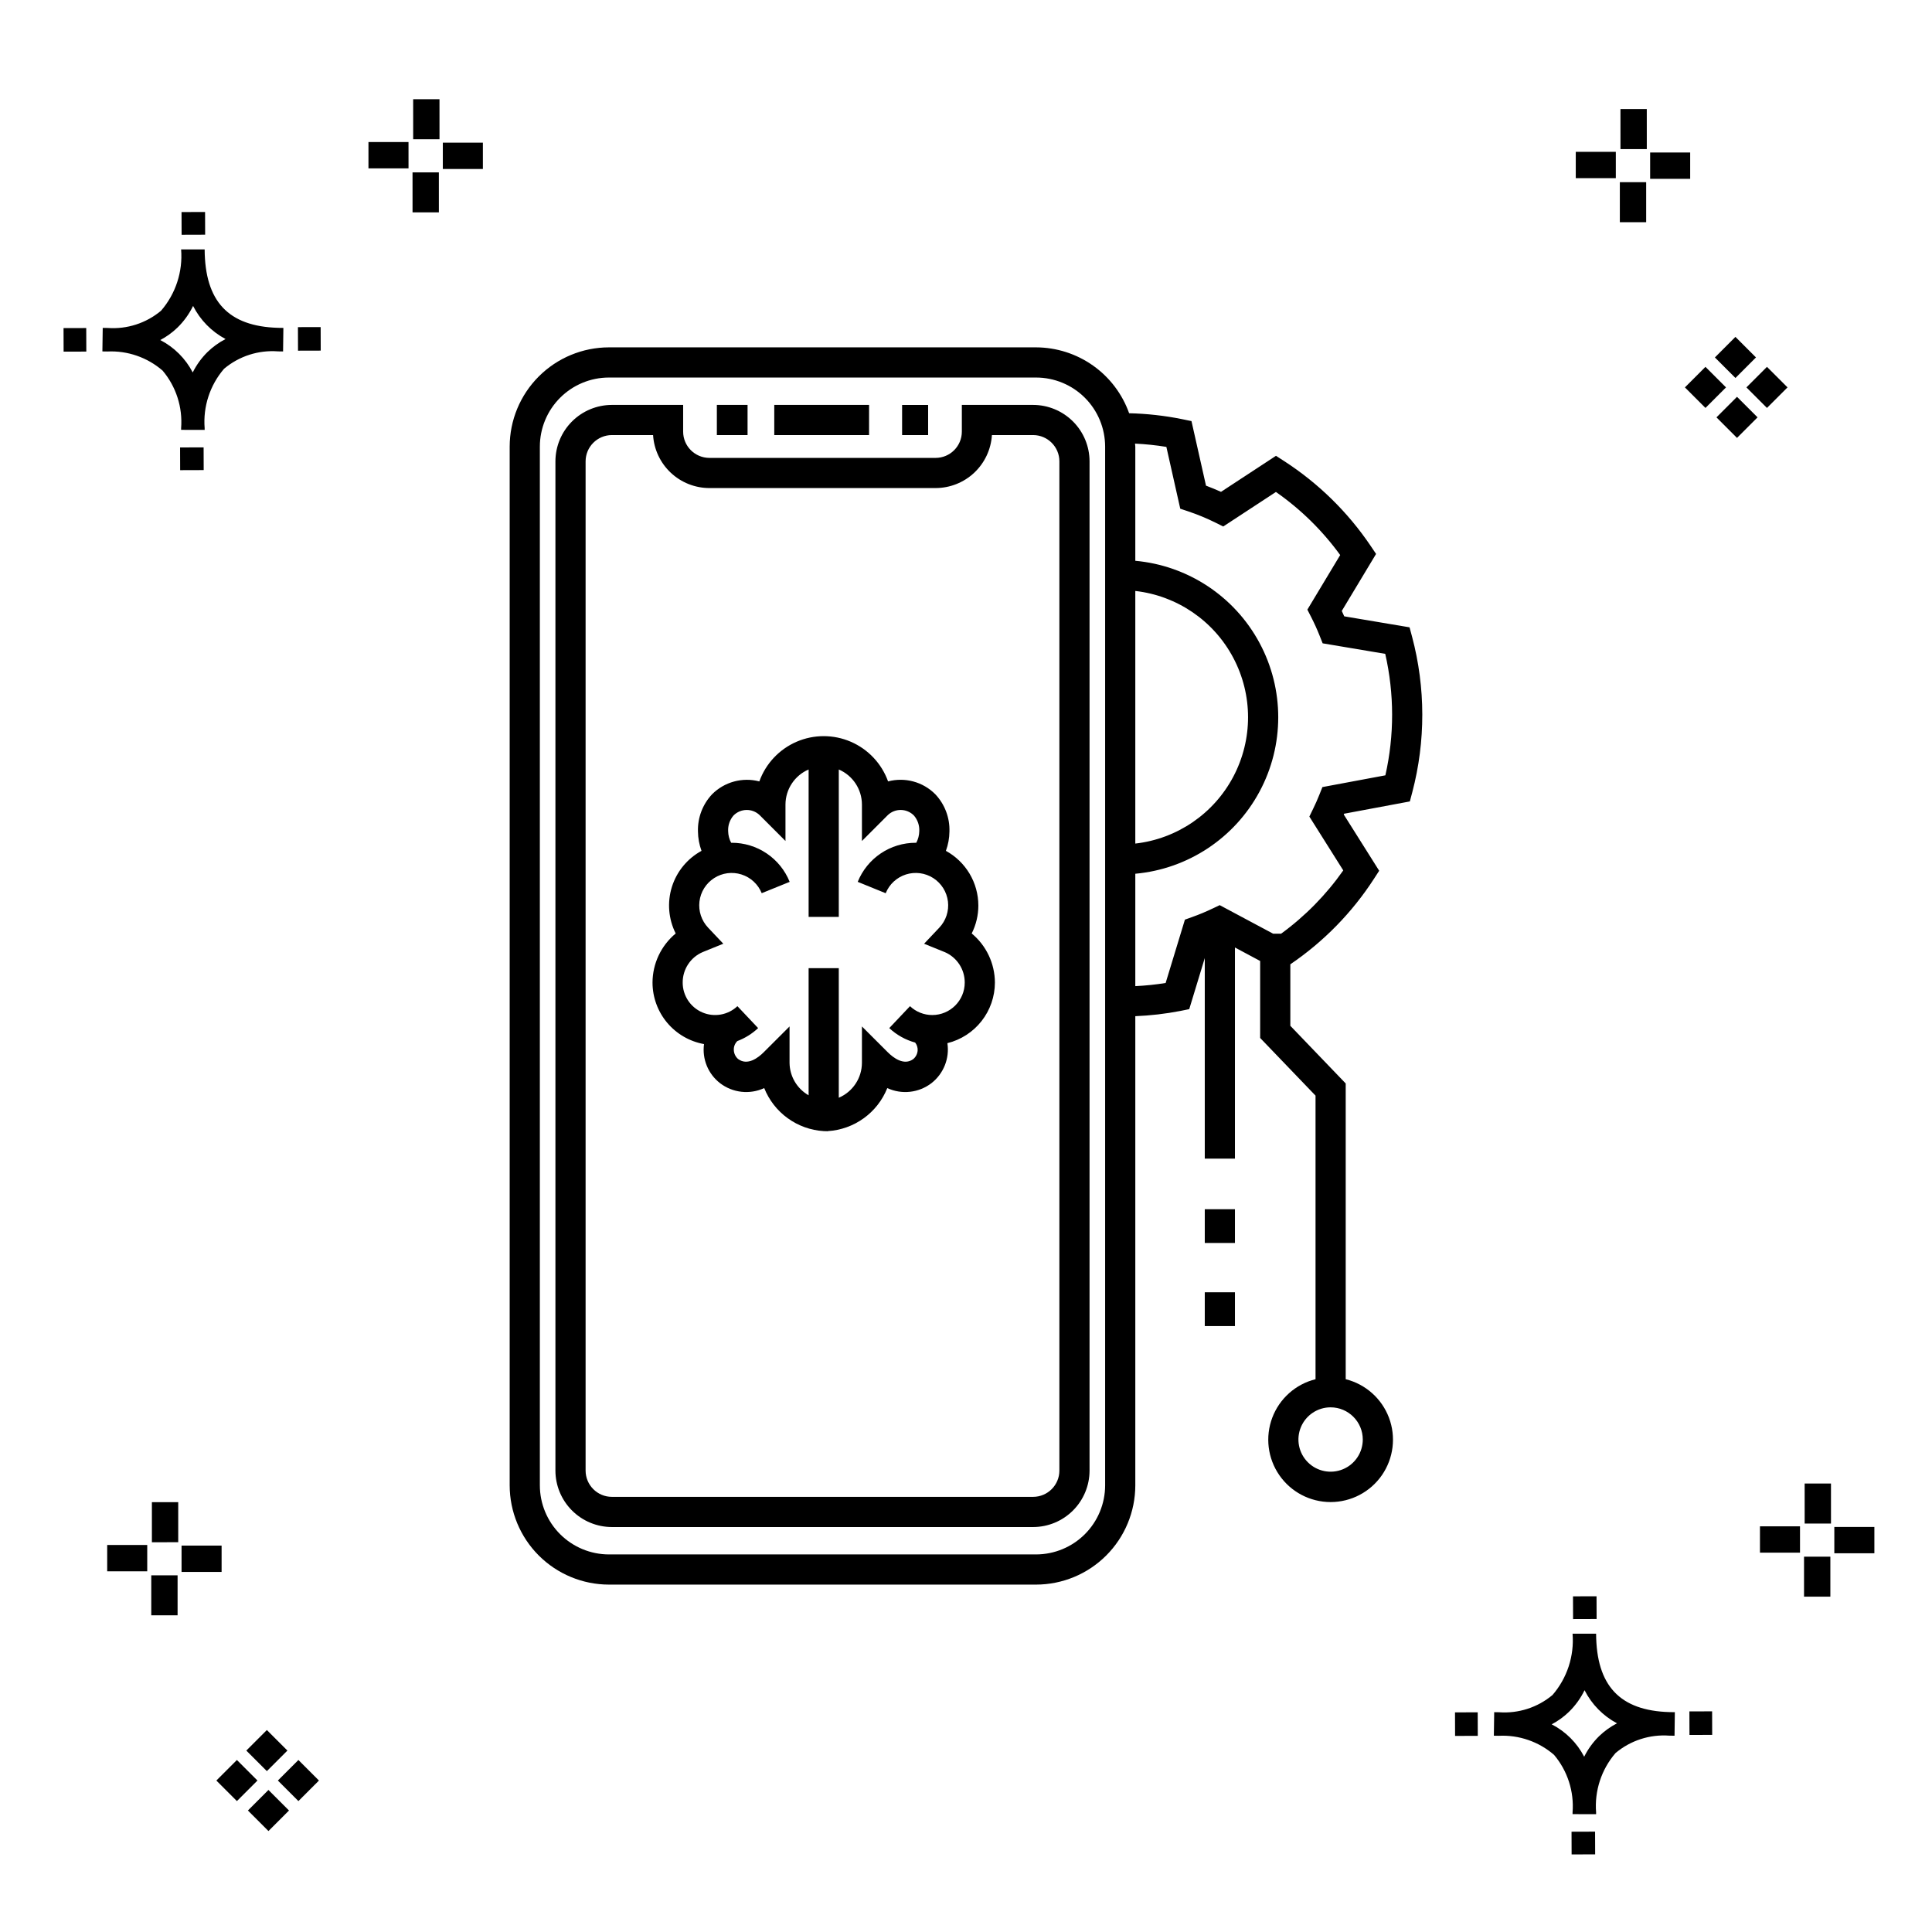 <?xml version="1.0" encoding="UTF-8"?>
<!-- Uploaded to: ICON Repo, www.iconrepo.com, Generator: ICON Repo Mixer Tools -->
<svg fill="#000000" width="800px" height="800px" version="1.1" viewBox="144 144 512 512" xmlns="http://www.w3.org/2000/svg">
 <g>
  <path d="m197.96 262.56 0.02 6.016-6.238 0.02-0.02-6.016zm19.738-31.68c0.434 0.023 0.93 0.008 1.402 0.02l-0.082 6.238c-0.449 0.008-0.93-0.004-1.387-0.02v-0.004c-5.172-0.379-10.285 1.277-14.254 4.617-3.746 4.352-5.598 10.023-5.141 15.75v0.449l-6.238-0.016v-0.445c0.434-5.535-1.328-11.02-4.914-15.262-4.047-3.504-9.285-5.316-14.633-5.055h-0.004c-0.434 0-0.867-0.008-1.312-0.02l0.09-6.238c0.441 0 0.879 0.008 1.309 0.02h-0.004c5.129 0.375 10.203-1.266 14.148-4.566 3.879-4.484 5.797-10.34 5.32-16.254l6.238 0.008c0.074 13.766 6.266 20.395 19.461 20.777zm-13.922 2.969h-0.004c-3.703-1.969-6.707-5.031-8.602-8.773-1.043 2.148-2.453 4.098-4.164 5.762-1.352 1.301-2.879 2.406-4.539 3.277 3.691 1.902 6.699 4.902 8.609 8.586 1.004-2.019 2.336-3.856 3.945-5.438 1.41-1.363 3.008-2.516 4.75-3.414zm-42.938-2.898 0.02 6.238 6.016-0.016-0.02-6.238zm68.137-0.273-6.019 0.016 0.02 6.238 6.019-0.016zm-30.609-24.484-0.02-6.016-6.238 0.02 0.02 6.016zm405.96 42.965 5.445 5.445-5.445 5.445-5.445-5.445zm7.941-7.941 5.445 5.445-5.445 5.445-5.445-5.445zm-16.301 0 5.445 5.445-5.445 5.445-5.445-5.445zm7.941-7.941 5.445 5.445-5.441 5.449-5.445-5.445zm-11.992-41.891h-10.613v-6.977h10.613zm-19.707-0.168h-10.613v-6.977h10.613zm8.043 11.668h-6.977v-10.602h6.977zm0.168-19.375h-6.977l-0.004-10.613h6.977zm-308.45 5.273h-10.617v-6.977h10.617zm-19.707-0.168h-10.617v-6.977h10.613zm8.043 11.664h-6.977l-0.004-10.598h6.977zm0.168-19.375h-6.977l-0.004-10.613h6.977zm300 448.52 0.02 6.016 6.238-0.02-0.02-6.016zm25.977-31.699c0.438 0.023 0.93 0.008 1.402 0.02l-0.082 6.238c-0.449 0.008-0.93-0.004-1.387-0.02-5.172-0.379-10.289 1.277-14.254 4.617-3.75 4.352-5.602 10.023-5.144 15.75v0.449l-6.238-0.016v-0.445c0.438-5.539-1.328-11.023-4.91-15.266-4.047-3.504-9.289-5.312-14.633-5.051h-0.004c-0.434 0-0.867-0.008-1.312-0.02l0.09-6.238c0.441 0 0.879 0.008 1.309 0.02h-0.004c5.129 0.371 10.203-1.266 14.145-4.566 3.879-4.484 5.797-10.34 5.32-16.254l6.238 0.008c0.074 13.762 6.266 20.395 19.461 20.773zm-13.922 2.969-0.004 0.004c-3.703-1.969-6.707-5.031-8.602-8.773-1.043 2.148-2.453 4.098-4.168 5.762-1.352 1.301-2.879 2.406-4.539 3.277 3.691 1.902 6.699 4.898 8.609 8.586 1.004-2.019 2.34-3.859 3.945-5.438 1.41-1.363 3.012-2.516 4.754-3.414zm-42.938-2.898 0.02 6.238 6.016-0.016-0.02-6.238zm68.137-0.273-6.019 0.016 0.02 6.238 6.019-0.016zm-30.609-24.48-0.02-6.016-6.238 0.02 0.02 6.016zm73.609-17.414-10.613 0.004v-6.977h10.613zm-19.707-0.164h-10.613v-6.977h10.613zm8.043 11.664h-6.977v-10.598h6.977zm0.168-19.375h-6.977l-0.004-10.613h6.977zm-414.09 70.602 5.445 5.445-5.445 5.445-5.445-5.445zm7.941-7.941 5.445 5.445-5.445 5.445-5.445-5.445zm-16.301 0 5.445 5.445-5.445 5.445-5.445-5.445zm7.941-7.941 5.445 5.445-5.445 5.445-5.445-5.445zm-11.996-41.895h-10.613v-6.973h10.613zm-19.707-0.164h-10.613v-6.977h10.613zm8.043 11.664h-6.977v-10.598h6.977zm0.168-19.375-6.977 0.004v-10.617h6.977z"/>
  <path d="m403.27 383.93c-0.008-2.957-0.812-5.856-2.324-8.398-1.516-2.539-3.68-4.629-6.273-6.047 0.602-1.641 0.918-3.371 0.938-5.117 0.117-3.66-1.23-7.215-3.742-9.879-3.262-3.293-8.039-4.59-12.52-3.406-1.695-4.711-5.262-8.512-9.859-10.504-4.594-1.988-9.809-1.988-14.402 0-4.594 1.992-8.164 5.793-9.855 10.504-4.484-1.172-9.25 0.125-12.523 3.406-2.508 2.664-3.856 6.219-3.742 9.879 0.02 1.746 0.34 3.477 0.941 5.117-3.758 2.047-6.574 5.477-7.852 9.562-1.273 4.086-0.914 8.512 1.012 12.332-3.879 3.215-6.133 7.988-6.144 13.027 0.008 3.883 1.379 7.641 3.871 10.617 2.496 2.977 5.953 4.984 9.777 5.672-0.535 3.965 1.086 7.914 4.25 10.359 3.356 2.57 7.863 3.074 11.703 1.301 1.277 3.199 3.438 5.973 6.227 7.988 2.793 2.019 6.098 3.203 9.535 3.414l1.086 0.031v-0.031c3.438-0.211 6.746-1.395 9.535-3.414 2.793-2.016 4.953-4.789 6.231-7.988 3.836 1.773 8.344 1.27 11.699-1.301 3.219-2.512 4.84-6.566 4.231-10.605 3.586-0.887 6.773-2.949 9.055-5.856s3.523-6.492 3.535-10.188c-0.016-5.039-2.266-9.812-6.148-13.027 1.164-2.309 1.766-4.863 1.762-7.449zm-12.203 29.066c-2.195 0.004-4.312-0.836-5.906-2.348l-5.496 5.809c1.941 1.812 4.297 3.129 6.859 3.832 0.465 0.586 0.699 1.32 0.664 2.062-0.055 0.891-0.465 1.719-1.137 2.297-2.481 1.859-5.332-0.336-6.805-1.812l-6.824-6.816-0.004 9.645c-0.012 4.031-2.426 7.668-6.133 9.25v-34.34h-7.996v33.695-0.004c-3.094-1.766-5.016-5.039-5.051-8.602v-9.645l-6.824 6.816c-1.469 1.477-4.316 3.672-6.809 1.812h-0.004c-0.668-0.582-1.078-1.41-1.129-2.297-0.07-0.914 0.27-1.812 0.922-2.453 2.047-0.773 3.922-1.941 5.516-3.441l-5.488-5.809h-0.004c-2.492 2.356-6.148 3.004-9.301 1.648s-5.199-4.457-5.199-7.891c-0.02-3.531 2.082-6.727 5.332-8.105l5.43-2.203-4.027-4.258 0.004 0.004c-1.758-1.859-2.598-4.402-2.293-6.941 0.309-2.543 1.73-4.812 3.883-6.195 2.152-1.387 4.809-1.738 7.246-0.965 2.438 0.773 4.406 2.594 5.367 4.961l7.41-3v0.004c-1.23-3.066-3.356-5.695-6.098-7.543-2.742-1.848-5.973-2.828-9.277-2.82l-0.129 0.012c-0.504-0.941-0.781-1.988-0.801-3.059-0.086-1.512 0.414-3 1.398-4.156 1.895-1.949 5.016-1.996 6.969-0.102l6.824 6.832v-9.66 0.004c0.008-4.043 2.418-7.695 6.133-9.293v39.062h7.996v-39.062c3.715 1.598 6.125 5.25 6.133 9.293v9.66l6.824-6.832 0.004-0.004c1.953-1.895 5.07-1.848 6.969 0.102 0.984 1.156 1.484 2.644 1.398 4.156-0.023 1.07-0.297 2.117-0.801 3.059l-0.129-0.012c-3.305-0.008-6.535 0.973-9.277 2.82-2.742 1.844-4.867 4.469-6.106 7.535l7.41 3.016h0.004c0.957-2.375 2.926-4.195 5.363-4.973 2.438-0.773 5.094-0.422 7.25 0.961 2.152 1.383 3.574 3.656 3.883 6.195 0.309 2.539-0.531 5.086-2.293 6.945l-4.027 4.258 5.43 2.203 0.004-0.004c3.25 1.379 5.356 4.574 5.336 8.105-0.004 4.742-3.848 8.586-8.594 8.59zm26.723-161.69h-18.891v7.082c-0.004 3.844-3.117 6.957-6.961 6.961h-59.941c-3.84-0.008-6.953-3.117-6.957-6.961v-7.082h-18.891c-3.965 0.008-7.769 1.586-10.57 4.391-2.805 2.805-4.383 6.606-4.387 10.574v267.45c0.004 3.965 1.582 7.766 4.387 10.57 2.801 2.809 6.606 4.387 10.57 4.391h111.64c3.965-0.004 7.766-1.582 10.57-4.391 2.805-2.805 4.379-6.606 4.383-10.57v-267.45c-0.004-3.969-1.578-7.769-4.383-10.574-2.805-2.805-6.606-4.383-10.57-4.391zm6.957 282.41c0 3.844-3.113 6.961-6.957 6.965h-111.64c-3.844-0.004-6.957-3.121-6.961-6.965v-267.45c0.004-3.844 3.117-6.961 6.961-6.969h10.922c0.234 3.801 1.91 7.367 4.684 9.977 2.773 2.609 6.438 4.062 10.242 4.066h59.941c3.809-0.004 7.473-1.457 10.246-4.066 2.769-2.609 4.445-6.176 4.684-9.977h10.922c3.844 0.008 6.957 3.125 6.957 6.969zm-34.785-274.41h-6.898v-7.996h6.898zm-15.652 0-25.121-0.004v-7.996h25.125zm-32.199 0-8.137-0.004v-7.996h8.137zm176.1 53.426-0.664-2.484-17.312-2.914c-0.211-0.477-0.426-0.953-0.648-1.43l9.086-15.105-1.426-2.117c-6.043-8.957-13.84-16.602-22.91-22.473l-2.188-1.414-14.57 9.551c-1.301-0.586-2.625-1.133-3.977-1.641l-3.848-17.109-2.527-0.523h0.004c-4.613-0.93-9.297-1.449-14-1.559-1.812-5.098-5.152-9.508-9.566-12.633-4.414-3.125-9.688-4.809-15.094-4.828h-113.2c-6.973 0.008-13.656 2.781-18.59 7.711-4.93 4.93-7.703 11.613-7.711 18.586v275.29c0.008 6.973 2.781 13.656 7.711 18.586 4.934 4.93 11.617 7.703 18.59 7.711h113.2c6.973-0.008 13.656-2.781 18.586-7.711 4.93-4.93 7.703-11.613 7.711-18.586v-124.34c4.016-0.164 8.012-0.625 11.953-1.391l2.34-0.477 4.117-13.531v53.156h7.996v-55.961l6.68 3.574v20.398l14.676 15.285v75.156-0.004c-5.266 1.312-9.551 5.125-11.465 10.199-1.914 5.078-1.215 10.77 1.871 15.234 3.086 4.461 8.164 7.125 13.59 7.125 5.426 0 10.508-2.664 13.594-7.125 3.086-4.465 3.785-10.156 1.871-15.234-1.918-5.074-6.199-8.887-11.465-10.199v-78.375l-14.676-15.285v-16.293c8.828-5.996 16.363-13.695 22.16-22.652l1.387-2.141-9.391-14.91 0.094-0.203 17.422-3.258 0.648-2.445v0.004c3.555-13.512 3.535-27.715-0.059-41.219zm-81.34 224.91v-0.004c-0.004 4.852-1.938 9.504-5.367 12.934-3.43 3.43-8.082 5.359-12.934 5.367h-113.2c-4.852-0.008-9.504-1.938-12.934-5.367-3.434-3.43-5.363-8.082-5.367-12.934v-275.29c0.004-4.852 1.934-9.504 5.367-12.934 3.43-3.43 8.082-5.359 12.934-5.363h113.2c4.852 0.004 9.504 1.934 12.934 5.363 3.43 3.43 5.359 8.082 5.367 12.934zm68.281-12.152v-0.004c0 3.449-2.074 6.562-5.262 7.879-3.188 1.32-6.856 0.594-9.293-1.848-2.441-2.438-3.172-6.106-1.852-9.293s4.43-5.266 7.879-5.266c4.707 0.008 8.523 3.82 8.527 8.527zm-60.285-224.88c11.062 1.258 20.785 7.898 25.98 17.742 5.199 9.844 5.199 21.617 0 31.461-5.195 9.844-14.918 16.484-25.98 17.742zm66.27 48.859-16.684 3.117-0.816 2.047c-0.508 1.273-1.066 2.531-1.668 3.758l-0.977 2.008 8.988 14.27v-0.008c-4.531 6.461-10.098 12.129-16.473 16.777h-2.117l-14.16-7.566-1.828 0.875-0.004-0.004c-1.785 0.859-3.617 1.625-5.488 2.289l-1.895 0.68-5.109 16.789h0.004c-2.664 0.43-5.348 0.707-8.043 0.836v-29.785c13.926-1.262 26.289-9.43 32.91-21.746 6.625-12.316 6.625-27.133 0-39.445-6.621-12.316-18.984-20.484-32.91-21.746v-30.262c0-0.273-0.07-0.523-0.078-0.793 2.785 0.133 5.559 0.422 8.312 0.871l3.68 16.383 2.137 0.711h-0.004c2.465 0.828 4.871 1.824 7.199 2.977l2.055 1.023 13.965-9.152c6.57 4.582 12.324 10.234 17.031 16.719l-8.699 14.465 1.012 1.977c0.809 1.578 1.543 3.195 2.207 4.859l0.832 2.094 16.586 2.789v-0.004c2.418 10.594 2.43 21.598 0.035 32.199zm-47.859 137h7.996v8.949h-7.996zm0-22.016h7.996v8.949h-7.996z"/>
 </g>
</svg>